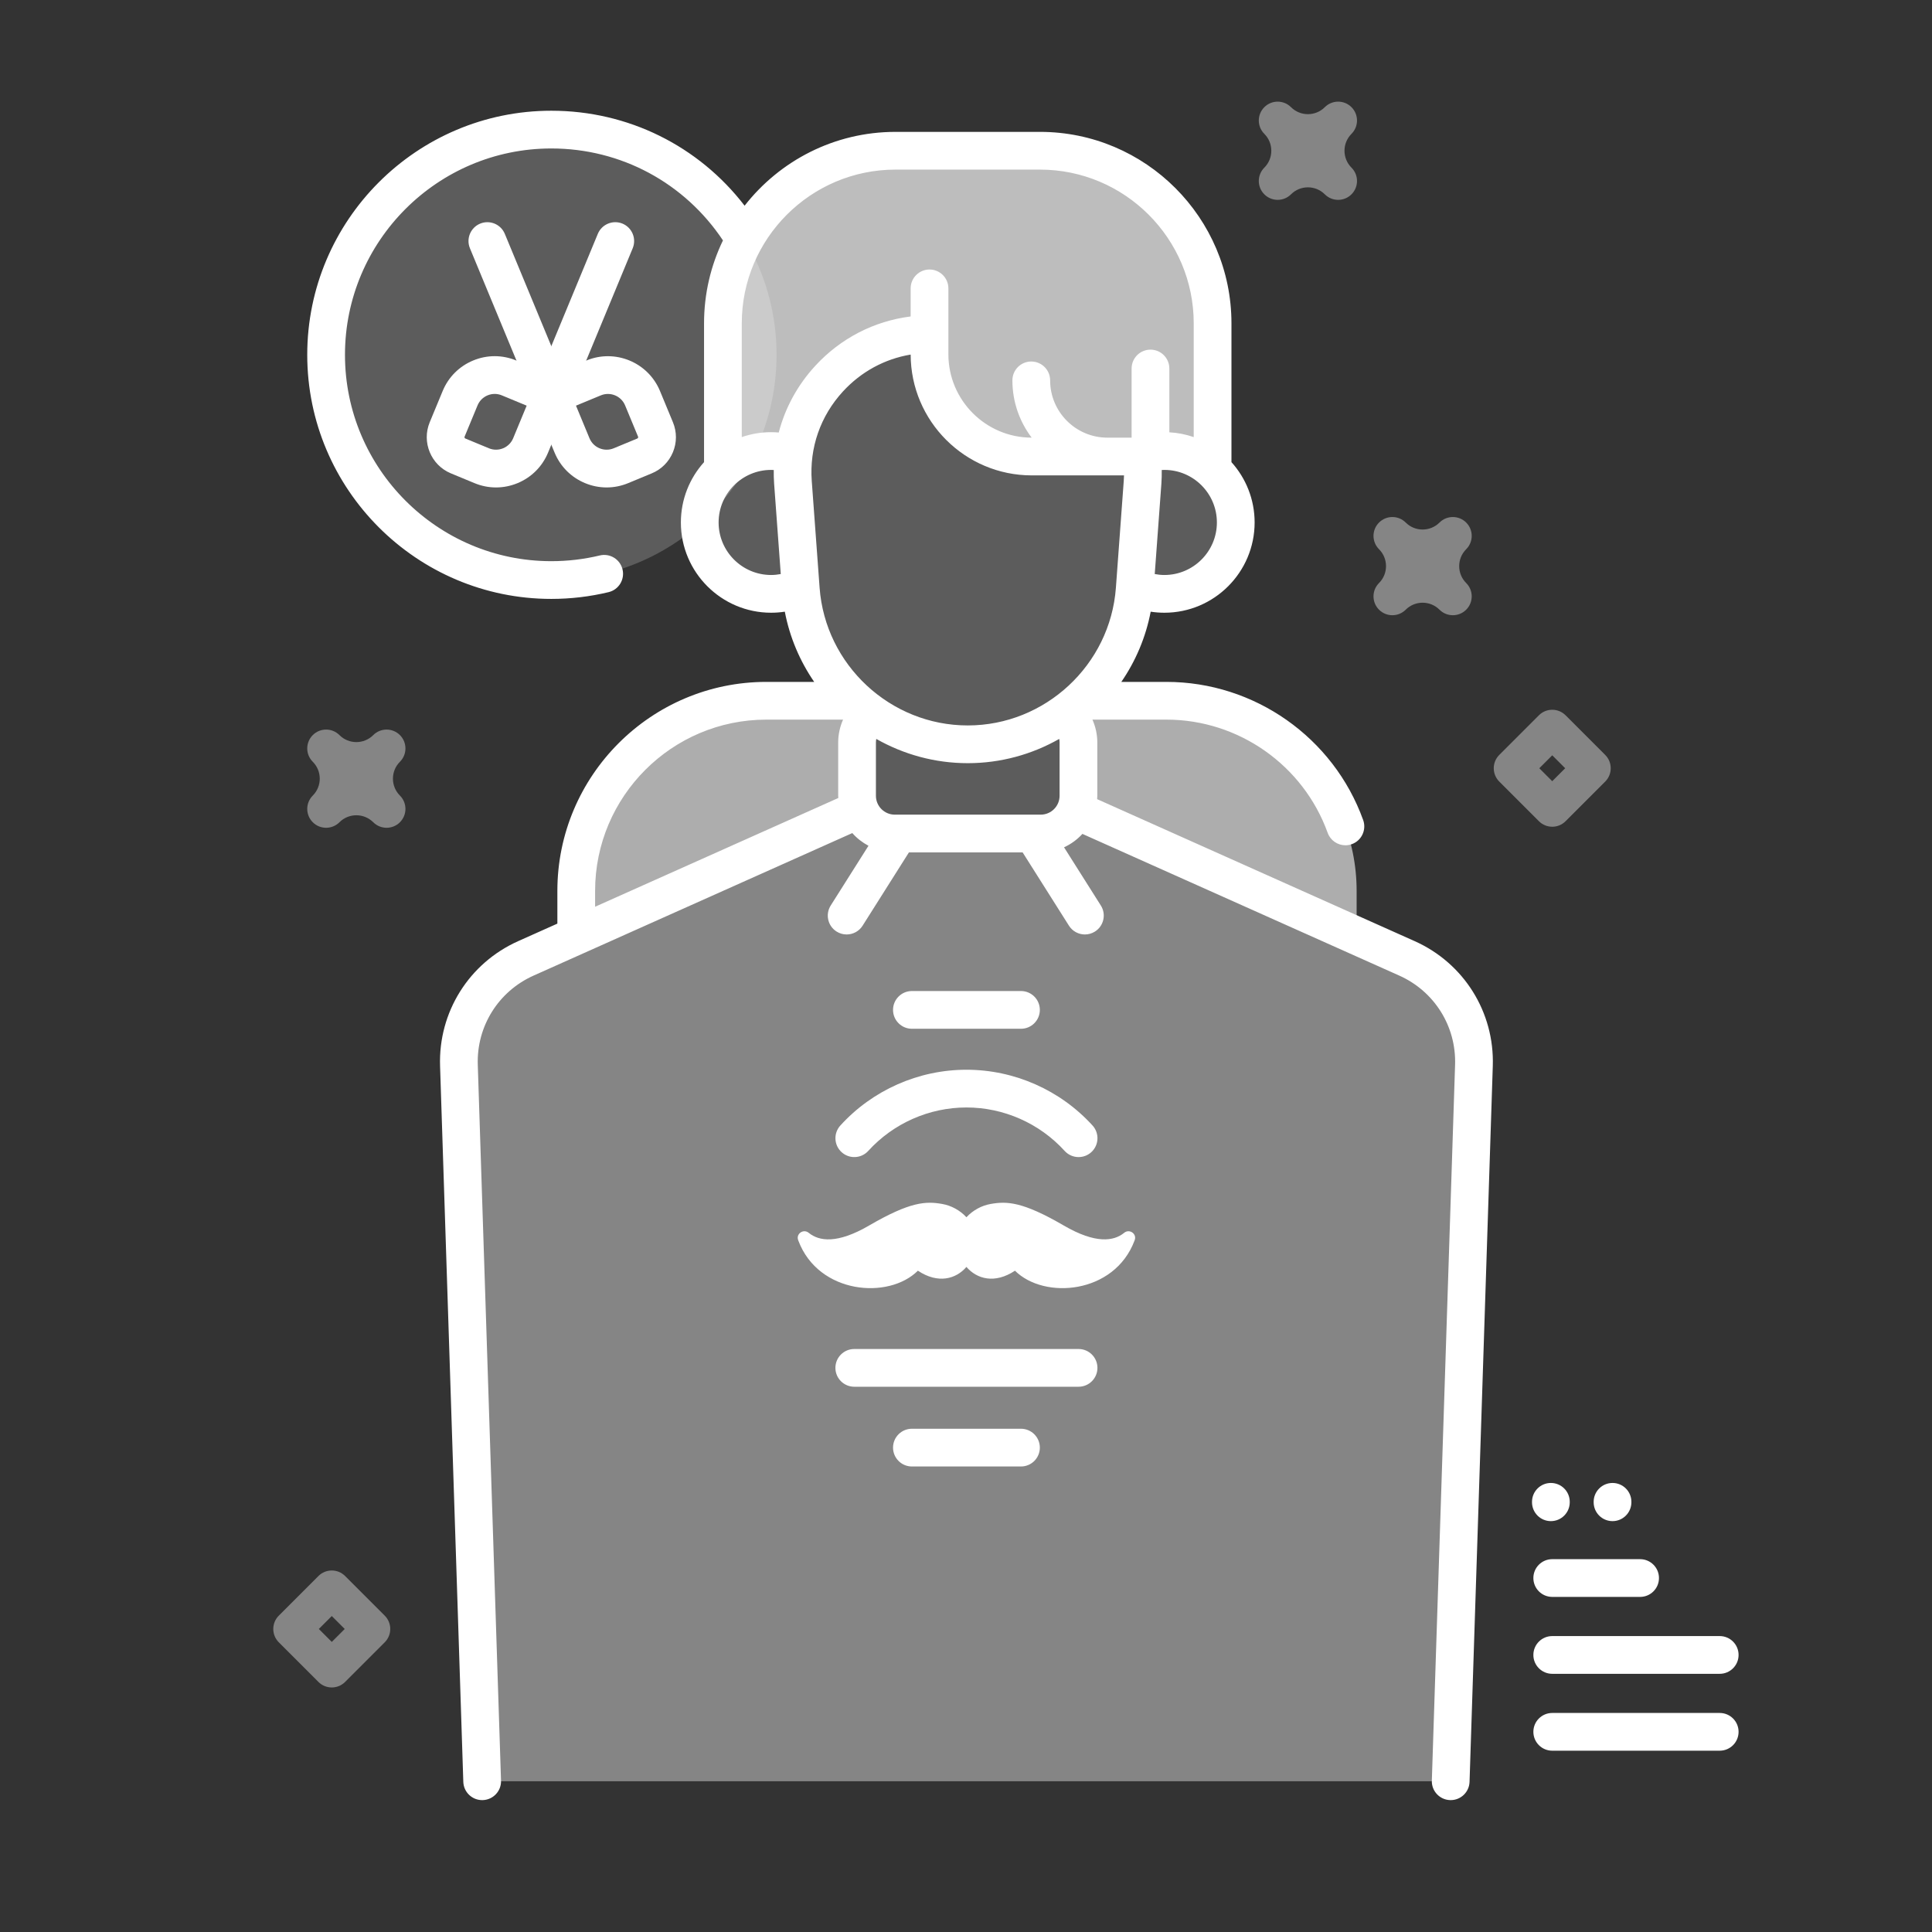 <svg width="512" height="512" viewBox="0 0 512 512" fill="none" xmlns="http://www.w3.org/2000/svg">
<rect x="0" y="0" width="512" height="512" fill="#333333" stroke="none"/>
<path d="M146.108 153.716C179.072 153.716 205.794 126.993 205.794 94.03C205.794 61.066 179.072 34.344 146.108 34.344C113.144 34.344 86.422 61.066 86.422 94.03C86.422 126.993 113.144 153.716 146.108 153.716Z" fill="white" fill-opacity="0.2"/>
<path d="M167.668 65.801L150.758 106.641L143.398 98.271L158.428 61.971C159.488 59.421 162.418 58.211 164.968 59.261C167.518 60.321 168.728 63.251 167.668 65.801Z" fill="white"/>
<path d="M131.451 129.179C129.516 129.179 127.582 128.798 125.741 128.034L119.497 125.448C114.214 123.259 111.695 117.18 113.883 111.896L117.316 103.609C118.841 99.927 121.709 97.059 125.391 95.534C129.073 94.01 133.129 94.008 136.811 95.534L148.019 100.177C150.57 101.234 151.782 104.158 150.725 106.71L145.237 119.96C143.712 123.642 140.844 126.51 137.161 128.035C135.32 128.797 133.385 129.179 131.451 129.179ZM123.322 116.21L129.567 118.796C130.782 119.3 132.12 119.299 133.334 118.796C134.548 118.293 135.494 117.347 135.997 116.132L139.572 107.501L132.983 104.772C131.769 104.269 130.431 104.269 129.216 104.772C128.002 105.275 127.056 106.221 126.553 107.436L123.12 115.723C123.042 115.912 123.133 116.131 123.322 116.21Z" fill="white"/>
<path d="M148.81 98.261L141.49 106.711L124.54 65.801C123.48 63.251 124.69 60.321 127.25 59.261C129.8 58.211 132.72 59.421 133.78 61.971L148.81 98.261Z" fill="white"/>
<path d="M160.764 129.179C158.829 129.179 156.895 128.798 155.054 128.035C151.371 126.51 148.504 123.642 146.978 119.96L141.49 106.71C140.982 105.485 140.982 104.108 141.49 102.883C141.998 101.658 142.971 100.685 144.196 100.177L155.404 95.534C163.006 92.386 171.75 96.008 174.9 103.609L178.333 111.896C179.393 114.456 179.393 117.275 178.333 119.835C177.273 122.395 175.279 124.388 172.719 125.448L166.475 128.034C164.633 128.797 162.698 129.179 160.764 129.179ZM152.642 107.502L156.217 116.133C156.72 117.347 157.666 118.294 158.881 118.797C160.095 119.3 161.433 119.3 162.648 118.797L168.892 116.211C168.927 116.196 169.035 116.151 169.094 116.009C169.153 115.867 169.109 115.759 169.094 115.724L165.661 107.437C164.622 104.931 161.738 103.737 159.231 104.774L152.642 107.502Z" fill="white"/>
<path d="M285.5 217.508H227L139.356 253.982C128.232 258.956 121.222 270.164 121.618 282.343L127.782 472.05H384.444L390.608 282.343C391.004 270.164 383.994 258.956 372.87 253.982L285.5 217.508Z" fill="white" fill-opacity="0.4"/>
<path d="M226.631 185.727H203.087C175.261 185.727 152.703 208.285 152.703 236.111V248.317L227.179 215.016H228.026C227.462 213.764 227.148 212.375 227.148 210.913V196.789C227.148 193.683 228.565 190.908 230.786 189.073C229.335 188.041 227.947 186.923 226.631 185.727Z" fill="white" fill-opacity="0.6"/>
<path d="M284.937 215.016C285.501 213.764 285.814 212.375 285.814 210.913V196.789C285.814 193.68 284.396 190.902 282.17 189.068C283.62 188.037 285.005 186.921 286.319 185.727H309.137C336.963 185.727 359.521 208.285 359.521 236.111V247.959L285.845 215.016H284.937Z" fill="white" fill-opacity="0.6"/>
<path d="M308.582 119.539C313.506 119.539 317.99 121.419 321.357 124.501V85.692C321.357 60.431 300.879 39.953 275.618 39.953H237.325C212.064 39.953 191.586 60.431 191.586 85.692V124.51C194.954 121.423 199.442 119.539 204.371 119.539C206.459 119.539 208.469 119.877 210.347 120.502C212.608 102.725 227.72 88.718 246.336 88.541V93.896C246.336 108.858 258.465 120.988 273.428 120.988H299.894C300.881 120.988 301.802 120.701 302.577 120.207C302.59 120.304 302.603 120.401 302.616 120.499C304.491 119.876 306.497 119.539 308.582 119.539Z" fill="white" fill-opacity="0.6"/>
<path d="M308.582 119.539C313.506 119.539 317.99 121.419 321.357 124.501V85.692C321.357 60.431 300.879 39.953 275.618 39.953H237.325C212.064 39.953 191.586 60.431 191.586 85.692V124.51C194.954 121.423 199.442 119.539 204.371 119.539C206.459 119.539 208.469 119.877 210.347 120.502C212.608 102.725 227.72 88.718 246.336 88.541V93.896C246.336 108.858 258.465 120.988 273.428 120.988H299.894C300.881 120.988 301.802 120.701 302.577 120.207C302.59 120.304 302.603 120.401 302.616 120.499C304.491 119.876 306.497 119.539 308.582 119.539Z" fill="white" fill-opacity="0.2"/>
<path d="M273.42 120.986H299.886C300.874 120.986 301.794 120.7 302.57 120.205C302.583 120.303 302.595 120.4 302.608 120.497C304.484 119.874 306.49 119.537 308.574 119.537C319.027 119.537 327.5 128.011 327.5 138.463C327.5 148.916 319.027 157.389 308.574 157.389C305.784 157.389 303.135 156.786 300.751 155.702L300.718 156.154C299.714 169.812 292.6 181.648 282.17 189.067C284.396 190.901 285.814 193.678 285.814 196.787V210.911C285.814 216.434 281.337 220.911 275.814 220.911H237.148C231.625 220.911 227.148 216.434 227.148 210.911V196.787C227.148 193.681 228.565 190.906 230.786 189.072C220.353 181.653 213.235 169.814 212.23 156.154L212.196 155.698C209.809 156.784 207.157 157.389 204.363 157.389C193.911 157.389 185.438 148.916 185.438 138.463C185.438 128.011 193.911 119.537 204.363 119.537C206.452 119.537 208.461 119.876 210.339 120.5C212.6 102.723 227.712 88.716 246.328 88.539V93.894C246.328 108.856 258.457 120.986 273.42 120.986Z" fill="white" fill-opacity="0.2"/>
<path d="M297.916 326.707C295.175 328.95 290.359 329.694 281.917 324.78C270.946 318.394 266.811 318.308 262.5 319.068C260.189 319.475 257.829 320.715 256.115 322.585C254.4 320.714 252.041 319.475 249.729 319.068C245.419 318.308 241.284 318.393 230.312 324.78C221.87 329.694 217.054 328.95 214.313 326.707C212.923 325.57 210.899 326.962 211.522 328.646C211.545 328.709 211.569 328.773 211.593 328.836C216.93 342.94 235.466 344.489 243.251 336.749C248.612 340.314 253.353 338.956 256.114 335.748C258.875 338.956 263.616 340.313 268.977 336.749C276.762 344.489 295.298 342.94 300.635 328.836C300.659 328.772 300.683 328.709 300.706 328.646C301.329 326.962 299.305 325.569 297.916 326.707Z" fill="white"/>
<path d="M285.84 306.638C284.481 306.638 283.127 306.087 282.14 305.003C275.485 297.687 266.001 293.491 256.119 293.491C246.237 293.491 236.752 297.687 230.097 305.003C228.239 307.045 225.077 307.195 223.034 305.337C220.992 303.479 220.842 300.316 222.7 298.274C231.246 288.88 243.427 283.492 256.119 283.492C268.811 283.492 280.992 288.88 289.538 298.274C291.396 300.317 291.246 303.479 289.204 305.337C288.245 306.208 287.041 306.638 285.84 306.638Z" fill="white"/>
<path d="M270.57 272.633H241.664C238.903 272.633 236.664 270.394 236.664 267.633C236.664 264.872 238.903 262.633 241.664 262.633H270.57C273.331 262.633 275.57 264.872 275.57 267.633C275.57 270.394 273.331 272.633 270.57 272.633Z" fill="white"/>
<path d="M285.832 367.5H226.391C223.63 367.5 221.391 365.261 221.391 362.5C221.391 359.739 223.63 357.5 226.391 357.5H285.832C288.593 357.5 290.832 359.739 290.832 362.5C290.832 365.261 288.593 367.5 285.832 367.5Z" fill="white"/>
<path d="M270.57 388.633H241.664C238.903 388.633 236.664 386.394 236.664 383.633C236.664 380.872 238.903 378.633 241.664 378.633H270.57C273.331 378.633 275.57 380.872 275.57 383.633C275.57 386.394 273.331 388.633 270.57 388.633Z" fill="white"/>
<path d="M374.91 249.415L290.753 211.783C290.771 211.486 290.798 211.191 290.798 210.889V196.769C290.798 194.648 290.341 192.594 289.509 190.709H309.138C328.215 190.709 345.377 202.763 351.844 220.704C352.579 222.742 354.5 224.01 356.548 224.01C357.11 224.01 357.684 223.914 358.243 223.713C360.841 222.776 362.188 219.911 361.252 217.314C353.359 195.419 332.417 180.71 309.138 180.71H297.163C300.946 175.211 303.643 168.908 304.944 162.103C306.135 162.284 307.344 162.38 308.569 162.38C321.758 162.38 332.489 151.65 332.489 138.46C332.489 132.319 330.163 126.714 326.349 122.473V85.687C326.349 57.709 303.587 34.948 275.61 34.948H237.317C221.086 34.948 206.622 42.618 197.328 54.513C185.12 38.644 166.419 29.344 146.108 29.344C110.44 29.344 81.422 58.362 81.422 94.03C81.422 129.698 110.44 158.716 146.108 158.716C151.234 158.716 156.34 158.113 161.283 156.925C163.968 156.279 165.621 153.58 164.975 150.895C164.329 148.21 161.633 146.556 158.945 147.203C154.767 148.207 150.448 148.717 146.108 148.717C115.954 148.717 91.422 124.185 91.422 94.031C91.422 63.877 115.954 39.345 146.108 39.345C164.547 39.345 181.401 48.428 191.591 63.707C188.38 70.361 186.579 77.818 186.579 85.687V122.472C182.765 126.713 180.44 132.318 180.44 138.459C180.44 151.648 191.17 162.379 204.36 162.379C205.584 162.379 206.793 162.283 207.985 162.101C209.285 168.906 211.983 175.209 215.767 180.709H203.089C172.552 180.709 147.709 205.557 147.709 236.099V244.768L137.317 249.415C124.277 255.25 116.153 268.237 116.622 282.501L122.782 472.211C122.87 474.916 125.09 477.049 127.777 477.049C127.832 477.049 127.887 477.048 127.942 477.046C130.702 476.957 132.867 474.647 132.777 471.887L126.617 282.175C126.282 271.987 132.085 262.711 141.4 258.544L225.872 220.771C227.076 222.141 228.533 223.274 230.156 224.135L220.146 239.971C218.671 242.306 219.367 245.394 221.701 246.869C222.53 247.393 223.454 247.643 224.368 247.643C226.026 247.643 227.648 246.819 228.599 245.314L240.878 225.888H271.003L283.282 245.314C284.233 246.819 285.855 247.643 287.513 247.643C288.426 247.643 289.351 247.392 290.18 246.869C292.514 245.393 293.21 242.306 291.735 239.971L281.982 224.543C283.837 223.695 285.491 222.481 286.852 220.993L370.826 258.544C380.141 262.711 385.945 271.987 385.611 282.177L379.451 471.887C379.361 474.647 381.526 476.957 384.286 477.046C384.341 477.048 384.396 477.049 384.451 477.049C387.138 477.049 389.357 474.916 389.445 472.211L395.605 282.503C396.074 268.237 387.951 255.249 374.91 249.415ZM322.489 138.459C322.489 146.135 316.245 152.379 308.569 152.379C307.702 152.379 306.852 152.285 306.017 152.13L307.775 128.213C307.865 126.989 307.889 125.769 307.873 124.556C308.105 124.545 308.336 124.53 308.569 124.53C316.245 124.529 322.489 130.778 322.489 138.459ZM204.359 152.379C196.684 152.379 190.439 146.135 190.439 138.459C190.439 130.778 196.684 124.529 204.359 124.529C204.591 124.529 204.821 124.544 205.052 124.555C205.037 125.768 205.063 126.987 205.153 128.214L206.911 152.128C206.074 152.285 205.224 152.379 204.359 152.379ZM206.377 114.618C205.707 114.562 205.034 114.53 204.359 114.53C201.635 114.53 199.019 114.994 196.578 115.837V85.687C196.578 63.223 214.853 44.948 237.317 44.948H275.61C298.074 44.948 316.349 63.223 316.349 85.687V115.835C314.306 115.129 312.14 114.69 309.89 114.566V97.659C309.89 94.897 307.652 92.659 304.89 92.659C302.128 92.659 299.89 94.897 299.89 97.659V115.982H293.474C285.105 115.982 278.296 109.173 278.296 100.804C278.296 98.042 276.058 95.804 273.296 95.804C270.534 95.804 268.296 98.042 268.296 100.804C268.296 106.5 270.2 111.758 273.401 115.981C261.23 115.969 251.332 106.063 251.332 93.889V76.424C251.332 73.662 249.093 71.424 246.332 71.424C243.571 71.424 241.332 73.662 241.332 76.424V83.864C231.633 85.091 222.789 89.632 216.045 96.957C211.333 102.078 208.067 108.113 206.377 114.618ZM222.159 211.478L157.709 240.297V236.099C157.709 211.071 178.066 190.709 203.089 190.709H223.418C222.586 192.593 222.129 194.647 222.129 196.769V210.89C222.129 211.088 222.151 211.281 222.159 211.478ZM275.799 215.89H237.129C234.372 215.89 232.129 213.647 232.129 210.89V196.769C232.129 196.447 232.166 196.131 232.225 195.821C239.42 199.912 247.706 202.249 256.469 202.249C265.229 202.249 273.511 199.913 280.704 195.823C280.763 196.132 280.8 196.447 280.8 196.768V210.889C280.799 213.646 278.556 215.89 275.799 215.89ZM256.469 192.249C235.962 192.249 218.716 176.227 217.205 155.773L217.188 155.541C217.188 155.538 217.187 155.535 217.187 155.531L215.125 127.482C214.478 118.668 217.418 110.232 223.403 103.729C228.229 98.487 234.469 95.117 241.335 93.964C241.376 111.626 255.755 125.982 273.425 125.982H297.874C297.86 126.481 297.839 126.981 297.803 127.482L295.741 155.528V155.53L295.723 155.771C294.213 176.227 276.971 192.249 256.469 192.249Z" fill="white"/>
<path d="M411.359 423.195H434.645C437.407 423.195 439.645 420.957 439.645 418.195C439.645 415.433 437.407 413.195 434.645 413.195H411.359C408.597 413.195 406.359 415.433 406.359 418.195C406.359 420.957 408.598 423.195 411.359 423.195Z" fill="white"/>
<path d="M411.359 443.578H455.741C458.503 443.578 460.741 441.34 460.741 438.578C460.741 435.816 458.503 433.578 455.741 433.578H411.359C408.597 433.578 406.359 435.816 406.359 438.578C406.359 441.34 408.598 443.578 411.359 443.578Z" fill="white"/>
<path d="M455.741 453.953H411.359C408.597 453.953 406.359 456.191 406.359 458.953C406.359 461.715 408.597 463.953 411.359 463.953H455.741C458.503 463.953 460.741 461.715 460.741 458.953C460.741 456.191 458.503 453.953 455.741 453.953Z" fill="white"/>
<path d="M385.019 163.042C383.74 163.042 382.459 162.554 381.484 161.577C379.013 159.108 374.998 159.108 372.527 161.577C370.576 163.53 367.408 163.53 365.457 161.577C364.48 160.601 363.992 159.321 363.992 158.042C363.992 156.763 364.48 155.482 365.457 154.507C367.926 152.037 367.926 148.02 365.457 145.55C364.48 144.574 363.992 143.294 363.992 142.015C363.992 140.736 364.48 139.455 365.457 138.48C367.408 136.527 370.576 136.527 372.527 138.48C374.998 140.949 379.013 140.949 381.484 138.48C383.435 136.527 386.603 136.527 388.554 138.48C389.531 139.456 390.019 140.736 390.019 142.015C390.019 143.294 389.531 144.575 388.554 145.55C386.085 148.02 386.085 152.037 388.554 154.507C389.531 155.483 390.019 156.763 390.019 158.042C390.019 159.321 389.531 160.602 388.554 161.577C387.578 162.554 386.298 163.042 385.019 163.042Z" fill="white" fill-opacity="0.4"/>
<path d="M102.449 219.37C101.169 219.37 99.89 218.883 98.913 217.906C96.444 215.437 92.426 215.437 89.957 217.906C88.004 219.859 84.839 219.859 82.886 217.906C81.91 216.93 81.422 215.649 81.422 214.37C81.422 213.091 81.91 211.81 82.886 210.835C85.355 208.365 85.355 204.348 82.886 201.878C81.91 200.902 81.422 199.623 81.422 198.344C81.422 197.065 81.91 195.783 82.886 194.808C84.839 192.855 88.004 192.855 89.957 194.808C92.426 197.278 96.444 197.278 98.913 194.808C100.866 192.855 104.031 192.855 105.984 194.808C106.96 195.784 107.448 197.065 107.448 198.344C107.448 199.623 106.96 200.903 105.984 201.878C103.515 204.348 103.515 208.365 105.984 210.835C106.96 211.811 107.448 213.091 107.448 214.37C107.448 215.649 106.96 216.931 105.984 217.906C105.008 218.883 103.728 219.37 102.449 219.37Z" fill="white" fill-opacity="0.4"/>
<path d="M354.622 52.964C353.343 52.964 352.062 52.476 351.087 51.499C348.617 49.031 344.601 49.029 342.129 51.499C340.178 53.452 337.01 53.452 335.059 51.499C334.082 50.523 333.594 49.243 333.594 47.964C333.594 46.685 334.082 45.404 335.059 44.429C337.528 41.959 337.528 37.942 335.059 35.472C334.082 34.496 333.594 33.216 333.594 31.937C333.594 30.658 334.082 29.377 335.059 28.402C337.01 26.449 340.178 26.449 342.129 28.402C344.601 30.871 348.617 30.871 351.087 28.402C353.038 26.449 356.206 26.449 358.157 28.402C359.134 29.378 359.622 30.658 359.622 31.937C359.622 33.216 359.134 34.497 358.157 35.472C355.688 37.942 355.688 41.959 358.157 44.429C359.134 45.405 359.622 46.685 359.622 47.964C359.622 49.243 359.134 50.524 358.157 51.499C357.182 52.476 355.901 52.964 354.622 52.964Z" fill="white" fill-opacity="0.4"/>
<path d="M87.923 447.195C86.643 447.195 85.364 446.707 84.387 445.73L73.887 435.23C71.934 433.278 71.934 430.112 73.887 428.16L84.387 417.66C86.34 415.707 89.505 415.707 91.458 417.66L101.958 428.16C103.911 430.112 103.911 433.278 101.958 435.23L91.458 445.73C90.482 446.707 89.203 447.195 87.923 447.195ZM84.495 431.695L87.924 435.124L91.353 431.695L87.924 428.266L84.495 431.695Z" fill="white" fill-opacity="0.4"/>
<path d="M411.359 219.094C410.08 219.094 408.799 218.606 407.824 217.629L397.324 207.129C395.371 205.177 395.371 202.011 397.324 200.059L407.824 189.558C409.775 187.605 412.943 187.605 414.894 189.558L425.394 200.059C427.347 202.011 427.347 205.177 425.394 207.129L414.894 217.629C413.919 218.606 412.639 219.094 411.359 219.094ZM407.931 203.594L411.36 207.023L414.789 203.594L411.36 200.165L407.931 203.594Z" fill="white" fill-opacity="0.4"/>
<path d="M427.336 393C424.575 393 422.336 395.239 422.336 398V398.115C422.336 400.876 424.575 403.115 427.336 403.115C430.097 403.115 432.336 400.876 432.336 398.115V398C432.336 395.239 430.097 393 427.336 393Z" fill="white"/>
<path d="M416 398.115V398C416 395.239 413.761 393 411 393C408.239 393 406 395.239 406 398V398.115C406 400.876 408.239 403.115 411 403.115C413.761 403.115 416 400.876 416 398.115Z" fill="white"/>
</svg>
